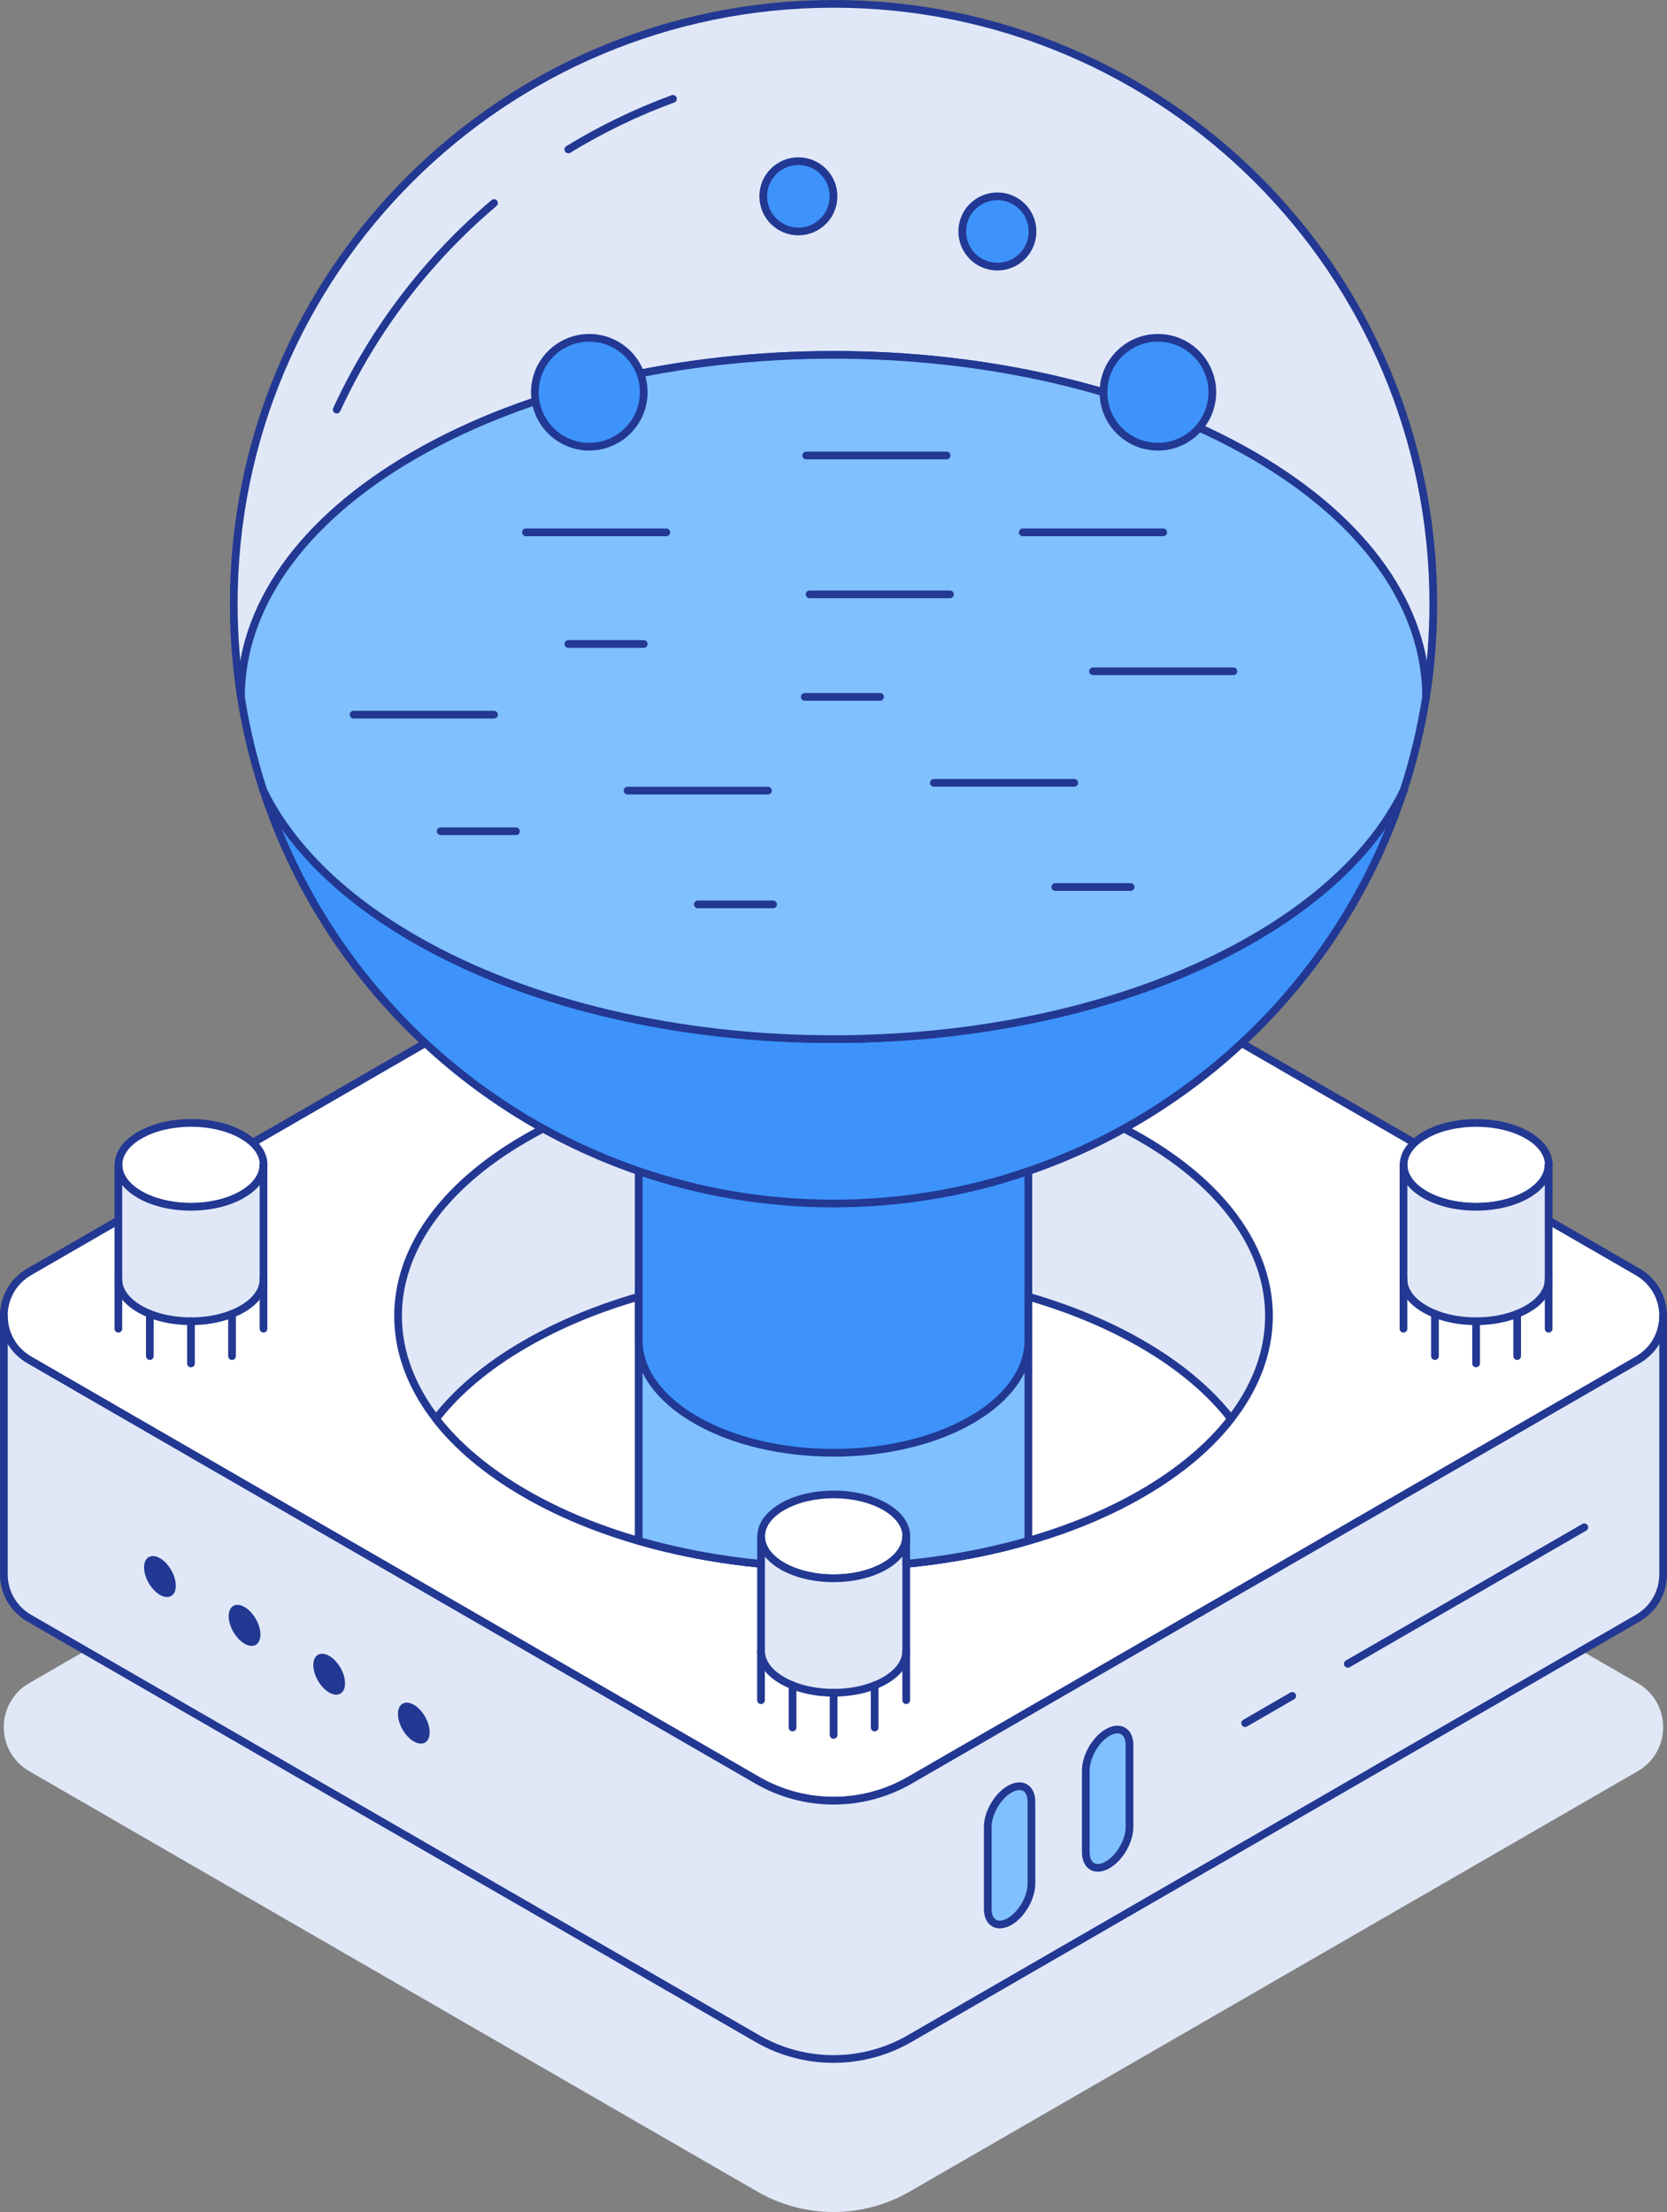 <?xml version="1.0" encoding="UTF-8"?><svg id="Layer_2" xmlns="http://www.w3.org/2000/svg" viewBox="0 0 259.43 344.21"><rect x="0" y="0" width="259.43" height="344.21" fill="#808080" stroke="none"/><g id="Layer_1-2"><path d="M258.83,268.77c0,2.66-1.32,5.32-3.96,6.85l-22.94,13.25-90.35,52.16c-7.34,4.24-16.39,4.24-23.73,0l-90.36-52.16-22.94-13.25c-2.64-1.53-3.96-4.19-3.96-6.85s1.32-5.33,3.96-6.86l113.3-65.41c7.34-4.24,16.39-4.24,23.73,0l113.29,65.42c2.64,1.53,3.96,4.19,3.96,6.85Z" style="fill:#e0e8f7;"/><path d="M258.83,204.77c0,2.66-1.32,5.32-3.96,6.85l-22.94,13.25-90.35,52.16c-7.34,4.24-16.39,4.24-23.73,0l-90.36-52.16-22.94-13.25c-2.64-1.53-3.96-4.19-3.96-6.85s1.32-5.33,3.96-6.86l113.3-65.41c7.34-4.24,16.39-4.24,23.73,0l113.29,65.42c2.64,1.53,3.96,4.19,3.96,6.85Z" style="fill:#fff; stroke:#223893; stroke-linecap:round; stroke-linejoin:round; stroke-width:1.2px;"/><path d="M197.49,204.77c0,2.82-.53,5.67-1.58,8.43-.79,2.06-1.86,4.1-3.23,6.08-.35.5-.71,1-1.1,1.49-3.27,4.23-7.92,8.2-13.94,11.67-5.3,3.06-11.25,5.5-17.6,7.33-19.03,5.5-41.61,5.5-60.64,0-6.34-1.83-12.3-4.27-17.59-7.33-6.02-3.47-10.68-7.43-13.96-11.66-.39-.49-.75-1-1.1-1.5-1.36-1.98-2.43-4.02-3.22-6.08-1.06-2.76-1.58-5.61-1.58-8.43,0-10.01,6.61-20.02,19.86-27.66,26.46-15.28,69.36-15.28,95.83,0,13.23,7.64,19.85,17.65,19.85,27.66Z" style="fill:#e0e8f7; stroke:#223893; stroke-linecap:round; stroke-linejoin:round; stroke-width:1.2px;"/><path d="M191.58,220.77c-3.27,4.23-7.92,8.2-13.94,11.67-5.3,3.06-11.25,5.5-17.6,7.33-19.03,5.5-41.61,5.5-60.64,0-6.34-1.83-12.3-4.27-17.59-7.33-6.02-3.47-10.68-7.43-13.96-11.66,3.28-4.23,7.93-8.2,13.96-11.67,26.46-15.28,69.36-15.28,95.83,0,6.02,3.47,10.66,7.43,13.94,11.66Z" style="fill:#fff; stroke:#223893; stroke-linecap:round; stroke-linejoin:round; stroke-width:1.2px;"/><path d="M258.83,204.77v40.19c0,2.66-1.32,5.32-3.96,6.85l-113.29,65.41c-7.34,4.24-16.39,4.24-23.73,0L4.56,251.81c-2.64-1.53-3.96-4.19-3.96-6.85v-40.19c0,2.66,1.32,5.32,3.96,6.85l22.94,13.25,90.36,52.16c7.34,4.24,16.39,4.24,23.73,0l90.35-52.16,22.94-13.25c2.64-1.53,3.96-4.19,3.96-6.85Z" style="fill:#e0e8f7; stroke:#223893; stroke-linecap:round; stroke-linejoin:round; stroke-width:1.2px;"/><path d="M160.04,200.07v39.7c-19.03,5.5-41.61,5.5-60.64,0v-39.7c9.51,3.27,19.71,5.04,30.32,5.04s20.81-1.77,30.32-5.04Z" style="fill:#80c0ff; stroke:#223893; stroke-linecap:round; stroke-linejoin:round; stroke-width:1.2px;"/><path d="M160.04,162.24v46.33c0,4.48-2.97,8.96-8.88,12.38-11.84,6.83-31.04,6.83-42.88,0-5.92-3.42-8.88-7.9-8.88-12.38v-46.33c9.51,3.27,19.71,5.04,30.32,5.04s20.81-1.77,30.32-5.04Z" style="fill:#3d93fa; stroke:#223893; stroke-linecap:round; stroke-miterlimit:10; stroke-width:1.2px;"/><path d="M218.44,123.03c-9.09,27.73-30.83,49.75-58.4,59.21-9.51,3.27-19.71,5.04-30.32,5.04s-20.81-1.77-30.32-5.04c-27.56-9.46-49.29-31.45-58.38-59.17.84,1.73,1.84,3.44,3,5.12,4.51,6.52,11.34,12.64,20.49,17.91,10.18,5.88,22.15,10.1,34.89,12.65,19.6,3.93,41.04,3.93,60.64,0,12.74-2.55,24.71-6.77,34.89-12.65,9.15-5.27,15.96-11.39,20.47-17.91,1.16-1.69,2.18-3.42,3.04-5.16Z" style="fill:#3d93fa; stroke:#223893; stroke-linecap:round; stroke-miterlimit:10; stroke-width:1.2px;"/><path d="M223.06,93.94c0,4.93-.38,9.78-1.12,14.51,0-13.62-9.01-27.24-27.01-37.63-36.02-20.79-94.4-20.79-130.42,0-18.01,10.39-27.01,24.02-27.01,37.63-.74-4.73-1.12-9.57-1.12-14.51C36.37,42.39,78.16.6,129.72.6s93.34,41.79,93.34,93.34Z" style="fill:#e0e8f7; stroke:#223893; stroke-linecap:round; stroke-miterlimit:10; stroke-width:1.2px;"/><path d="M221.94,108.44h0c-.79,5.02-1.96,9.88-3.5,14.59-.86,1.74-1.88,3.47-3.04,5.17-4.51,6.52-11.32,12.64-20.47,17.91-36.02,20.79-94.4,20.79-130.42,0-9.15-5.27-15.98-11.39-20.49-17.91-1.16-1.68-2.16-3.39-3.01-5.12h0c-1.55-4.73-2.73-9.61-3.51-14.62h0c0-13.63,9-27.25,27.01-37.65,36.02-20.79,94.4-20.79,130.42,0,18,10.39,27.01,24.02,27.01,37.63Z" style="fill:#80c0ff; stroke:#223893; stroke-linecap:round; stroke-linejoin:round; stroke-width:1.2px;"/><path d="M88.45,23.25c5.12-3.13,10.57-5.77,16.28-7.87" style="fill:none; stroke:#223893; stroke-linecap:round; stroke-miterlimit:10; stroke-width:1.2px;"/><path d="M52.4,63.74c5.74-12.44,14.14-23.4,24.48-32.14" style="fill:none; stroke:#223893; stroke-linecap:round; stroke-miterlimit:10; stroke-width:1.2px;"/><line x1="125.46" y1="70.88" x2="147.31" y2="70.88" style="fill:none; stroke:#223893; stroke-linecap:round; stroke-miterlimit:10; stroke-width:1.2px;"/><line x1="88.45" y1="100.21" x2="100.18" y2="100.21" style="fill:none; stroke:#223893; stroke-linecap:round; stroke-miterlimit:10; stroke-width:1.2px;"/><line x1="164.24" y1="138.03" x2="175.96" y2="138.03" style="fill:none; stroke:#223893; stroke-linecap:round; stroke-miterlimit:10; stroke-width:1.2px;"/><line x1="108.6" y1="140.73" x2="120.32" y2="140.73" style="fill:none; stroke:#223893; stroke-linecap:round; stroke-miterlimit:10; stroke-width:1.2px;"/><line x1="125.24" y1="108.44" x2="136.96" y2="108.44" style="fill:none; stroke:#223893; stroke-linecap:round; stroke-miterlimit:10; stroke-width:1.2px;"/><line x1="68.58" y1="129.35" x2="80.3" y2="129.35" style="fill:none; stroke:#223893; stroke-linecap:round; stroke-miterlimit:10; stroke-width:1.2px;"/><line x1="159.17" y1="82.84" x2="181.03" y2="82.84" style="fill:none; stroke:#223893; stroke-linecap:round; stroke-miterlimit:10; stroke-width:1.2px;"/><line x1="145.33" y1="121.82" x2="167.18" y2="121.82" style="fill:none; stroke:#223893; stroke-linecap:round; stroke-miterlimit:10; stroke-width:1.2px;"/><line x1="125.99" y1="92.49" x2="147.84" y2="92.49" style="fill:none; stroke:#223893; stroke-linecap:round; stroke-miterlimit:10; stroke-width:1.2px;"/><line x1="170.1" y1="104.46" x2="191.95" y2="104.46" style="fill:none; stroke:#223893; stroke-linecap:round; stroke-miterlimit:10; stroke-width:1.2px;"/><line x1="55.03" y1="111.21" x2="76.88" y2="111.21" style="fill:none; stroke:#223893; stroke-linecap:round; stroke-miterlimit:10; stroke-width:1.2px;"/><line x1="81.85" y1="82.84" x2="103.7" y2="82.84" style="fill:none; stroke:#223893; stroke-linecap:round; stroke-miterlimit:10; stroke-width:1.2px;"/><line x1="97.67" y1="123.03" x2="119.52" y2="123.03" style="fill:none; stroke:#223893; stroke-linecap:round; stroke-miterlimit:10; stroke-width:1.2px;"/><circle cx="180.2" cy="61.04" r="8.47" style="fill:#3d93fa; stroke:#223893; stroke-linecap:round; stroke-miterlimit:10; stroke-width:1.2px;"/><circle cx="91.71" cy="61.04" r="8.47" style="fill:#3d93fa; stroke:#223893; stroke-linecap:round; stroke-miterlimit:10; stroke-width:1.2px;"/><circle cx="124.25" cy="30.55" r="5.47" style="fill:#3d93fa; stroke:#223893; stroke-linecap:round; stroke-miterlimit:10; stroke-width:1.2px;"/><circle cx="155.22" cy="36.02" r="5.47" style="fill:#3d93fa; stroke:#223893; stroke-linecap:round; stroke-miterlimit:10; stroke-width:1.2px;"/><path d="M241.01,181.26c0,.47-.09.94-.26,1.41-.45,1.18-1.46,2.29-3.04,3.21-4.41,2.55-11.56,2.55-15.97,0-1.58-.91-2.6-2.03-3.04-3.21-.18-.46-.26-.93-.26-1.41,0-1.67,1.1-3.34,3.31-4.61,4.41-2.55,11.56-2.55,15.97,0,2.21,1.27,3.31,2.94,3.31,4.61Z" style="fill:#fff; stroke:#223893; stroke-linecap:round; stroke-linejoin:round; stroke-width:1.2px;"/><path d="M241.01,181.26v17.82c0,1.67-1.1,3.34-3.31,4.61-4.41,2.55-11.56,2.55-15.97,0-2.21-1.27-3.31-2.94-3.31-4.61v-17.82c0,.47.09.94.26,1.41.45,1.18,1.46,2.29,3.04,3.21,4.41,2.55,11.56,2.55,15.97,0,1.58-.91,2.6-2.03,3.04-3.21.18-.46.26-.93.26-1.41Z" style="fill:#e0e8f7; stroke:#223893; stroke-linecap:round; stroke-linejoin:round; stroke-width:1.2px;"/><line x1="241.01" y1="206.76" x2="241.01" y2="199.08" style="fill:none; stroke:#223893; stroke-linecap:round; stroke-linejoin:round; stroke-width:1.2px;"/><line x1="236.11" y1="211.02" x2="236.11" y2="204.46" style="fill:none; stroke:#223893; stroke-linecap:round; stroke-linejoin:round; stroke-width:1.2px;"/><line x1="223.32" y1="211.02" x2="223.32" y2="204.46" style="fill:none; stroke:#223893; stroke-linecap:round; stroke-linejoin:round; stroke-width:1.2px;"/><line x1="229.72" y1="212.17" x2="229.72" y2="205.6" style="fill:none; stroke:#223893; stroke-linecap:round; stroke-linejoin:round; stroke-width:1.2px;"/><line x1="218.42" y1="206.76" x2="218.42" y2="199.08" style="fill:none; stroke:#223893; stroke-linecap:round; stroke-linejoin:round; stroke-width:1.2px;"/><path d="M141.03,239.07c0,.47-.09.94-.26,1.41-.45,1.18-1.46,2.29-3.04,3.21-4.41,2.55-11.56,2.55-15.97,0-1.58-.91-2.6-2.03-3.04-3.21-.18-.46-.26-.93-.26-1.41,0-1.67,1.1-3.34,3.31-4.61,4.41-2.55,11.56-2.55,15.97,0,2.21,1.27,3.31,2.94,3.31,4.61Z" style="fill:#fff; stroke:#223893; stroke-linecap:round; stroke-linejoin:round; stroke-width:1.2px;"/><path d="M141.03,239.07v17.82c0,1.67-1.1,3.34-3.31,4.61-4.41,2.55-11.56,2.55-15.97,0-2.21-1.27-3.31-2.94-3.31-4.61v-17.82c0,.47.09.94.26,1.41.45,1.18,1.46,2.29,3.04,3.21,4.41,2.55,11.56,2.55,15.97,0,1.58-.91,2.6-2.03,3.04-3.21.18-.46.26-.93.26-1.41Z" style="fill:#e0e8f7; stroke:#223893; stroke-linecap:round; stroke-linejoin:round; stroke-width:1.2px;"/><line x1="141.03" y1="264.57" x2="141.03" y2="256.89" style="fill:none; stroke:#223893; stroke-linecap:round; stroke-linejoin:round; stroke-width:1.2px;"/><line x1="136.12" y1="268.82" x2="136.12" y2="262.26" style="fill:none; stroke:#223893; stroke-linecap:round; stroke-linejoin:round; stroke-width:1.2px;"/><line x1="123.34" y1="268.82" x2="123.34" y2="262.26" style="fill:none; stroke:#223893; stroke-linecap:round; stroke-linejoin:round; stroke-width:1.2px;"/><line x1="129.73" y1="269.97" x2="129.73" y2="263.41" style="fill:none; stroke:#223893; stroke-linecap:round; stroke-linejoin:round; stroke-width:1.2px;"/><line x1="118.43" y1="264.57" x2="118.43" y2="256.89" style="fill:none; stroke:#223893; stroke-linecap:round; stroke-linejoin:round; stroke-width:1.2px;"/><path d="M41.01,181.26c0,.47-.09.94-.26,1.41-.45,1.18-1.46,2.29-3.04,3.21-4.41,2.55-11.56,2.55-15.97,0-1.58-.91-2.6-2.03-3.04-3.21-.18-.46-.26-.93-.26-1.41,0-1.67,1.1-3.34,3.31-4.61,4.41-2.55,11.56-2.55,15.97,0,2.21,1.27,3.31,2.94,3.31,4.61Z" style="fill:#fff; stroke:#223893; stroke-linecap:round; stroke-linejoin:round; stroke-width:1.2px;"/><path d="M41.01,181.26v17.82c0,1.67-1.1,3.34-3.31,4.61-4.41,2.55-11.56,2.55-15.97,0-2.21-1.27-3.31-2.94-3.31-4.61v-17.82c0,.47.09.94.26,1.41.45,1.18,1.46,2.29,3.04,3.21,4.41,2.55,11.56,2.55,15.97,0,1.58-.91,2.6-2.03,3.04-3.21.18-.46.26-.93.26-1.41Z" style="fill:#e0e8f7; stroke:#223893; stroke-linecap:round; stroke-linejoin:round; stroke-width:1.2px;"/><line x1="41.01" y1="206.76" x2="41.01" y2="199.08" style="fill:none; stroke:#223893; stroke-linecap:round; stroke-linejoin:round; stroke-width:1.2px;"/><line x1="36.11" y1="211.02" x2="36.11" y2="204.46" style="fill:none; stroke:#223893; stroke-linecap:round; stroke-linejoin:round; stroke-width:1.2px;"/><line x1="23.32" y1="211.02" x2="23.32" y2="204.46" style="fill:none; stroke:#223893; stroke-linecap:round; stroke-linejoin:round; stroke-width:1.2px;"/><line x1="29.72" y1="212.17" x2="29.72" y2="205.6" style="fill:none; stroke:#223893; stroke-linecap:round; stroke-linejoin:round; stroke-width:1.2px;"/><line x1="18.42" y1="206.76" x2="18.42" y2="199.08" style="fill:none; stroke:#223893; stroke-linecap:round; stroke-linejoin:round; stroke-width:1.2px;"/><path d="M61.93,266.71c0,1.58,1.11,3.5,2.47,4.28,1.37.79,2.47.15,2.47-1.43s-1.11-3.5-2.47-4.28-2.47-.15-2.47,1.43Z" style="fill:#223893;"/><path d="M48.76,259.1c0,1.58,1.11,3.5,2.47,4.28s2.47.15,2.47-1.43-1.11-3.5-2.47-4.28-2.47-.15-2.47,1.43Z" style="fill:#223893;"/><path d="M35.59,251.5c0,1.58,1.11,3.5,2.47,4.28,1.37.79,2.47.15,2.47-1.43s-1.11-3.5-2.47-4.28c-1.37-.79-2.47-.15-2.47,1.43Z" style="fill:#223893;"/><path d="M22.42,243.9c0,1.58,1.11,3.5,2.47,4.28s2.47.15,2.47-1.43-1.11-3.5-2.47-4.28-2.47-.15-2.47,1.43Z" style="fill:#223893;"/><line x1="209.76" y1="258.91" x2="246.56" y2="237.66" style="fill:none; stroke:#223893; stroke-linecap:round; stroke-linejoin:round; stroke-width:1.2px;"/><line x1="193.78" y1="268.14" x2="201.11" y2="263.9" style="fill:none; stroke:#223893; stroke-linecap:round; stroke-linejoin:round; stroke-width:1.2px;"/><path d="M157.12,278.42h0c-1.88,1.08-3.4,3.72-3.4,5.89v12.74c0,2.17,1.52,3.05,3.4,1.96h0c1.88-1.08,3.4-3.72,3.4-5.89v-12.74c0-2.17-1.52-3.05-3.4-1.96Z" style="fill:#80c0ff; stroke:#223893; stroke-linecap:round; stroke-linejoin:round; stroke-width:1.2px;"/><path d="M172.38,269.6h0c-1.88,1.08-3.4,3.72-3.4,5.89v12.74c0,2.17,1.52,3.05,3.4,1.96h0c1.88-1.08,3.4-3.72,3.4-5.89v-12.74c0-2.17-1.52-3.05-3.4-1.96Z" style="fill:#80c0ff; stroke:#223893; stroke-linecap:round; stroke-linejoin:round; stroke-width:1.2px;"/></g></svg>